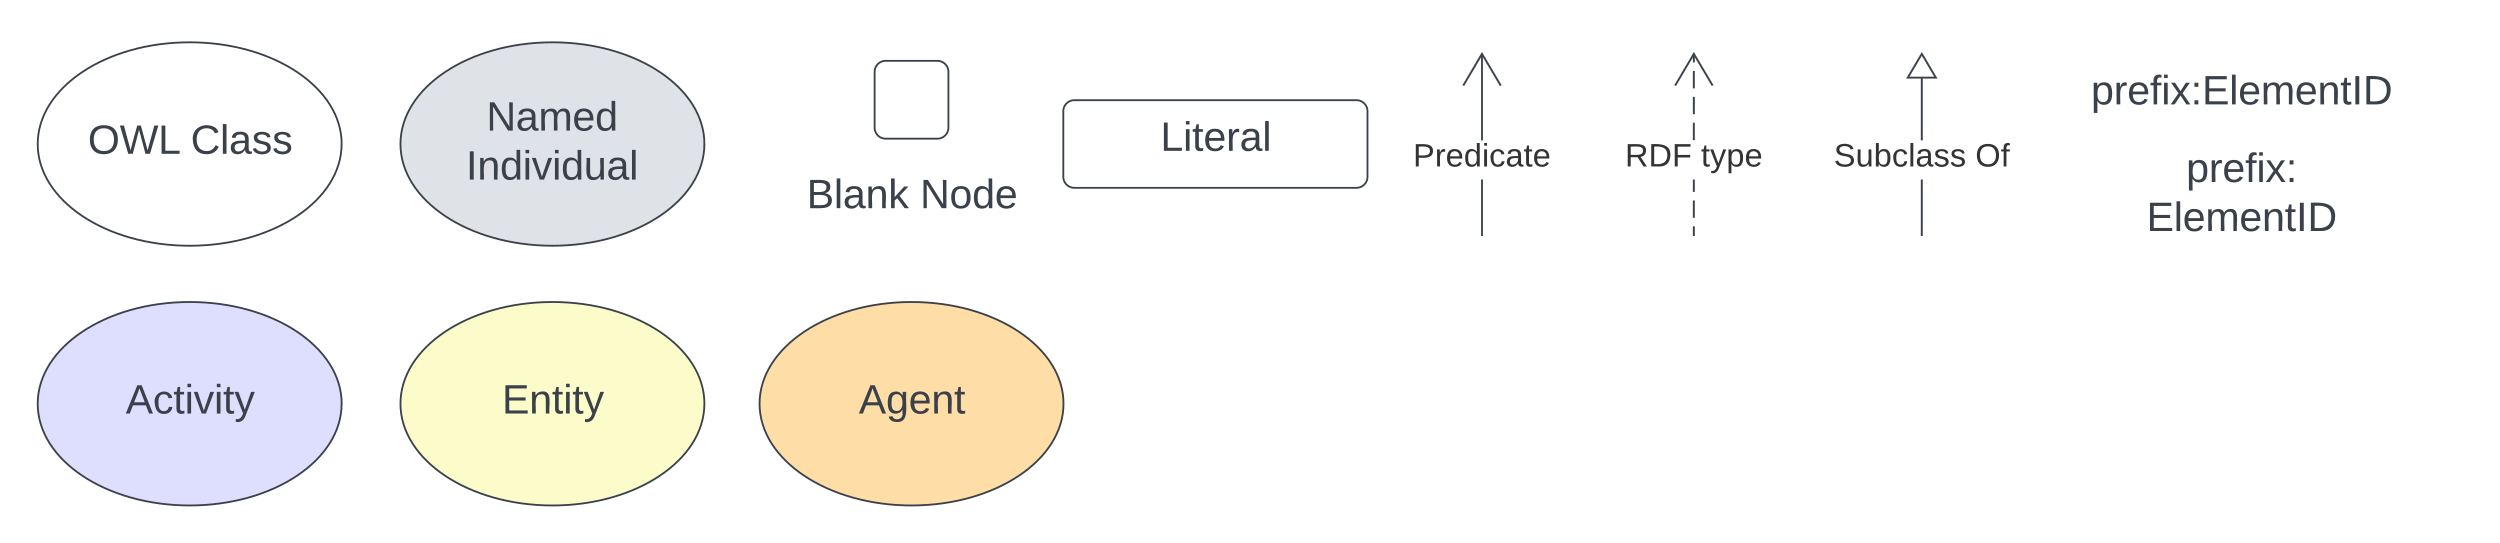 <svg xmlns="http://www.w3.org/2000/svg" xmlns:xlink="http://www.w3.org/1999/xlink" xmlns:lucid="lucid" width="1359.89" height="295.45"><g transform="translate(220.058 -508.433)" lucid:page-tab-id="0_0"><path d="M-500 500h2000v500H-500z" fill="#fff"/><path d="M163.1 586.77c0 30.56-37 55.34-82.66 55.34-45.65 0-82.66-24.77-82.66-55.33s37-55.33 82.66-55.33 82.67 24.77 82.67 55.33z" stroke="#3a414a" fill="#dfe3e8"/><use xlink:href="#a" transform="matrix(1,0,0,1,2.775,536.439) translate(41.764 43.028)"/><use xlink:href="#b" transform="matrix(1,0,0,1,2.775,536.439) translate(30.684 69.694)"/><path d="M358.34 568.94a6 6 0 0 1 6-6H517.8a6 6 0 0 1 6 6v35.66a6 6 0 0 1-6 6H364.34a6 6 0 0 1-6-6z" stroke="#3a414a" fill="#fff"/><use xlink:href="#c" transform="matrix(1,0,0,1,363.339,567.944) translate(47.846 22.528)"/><path d="M586.58 636.28h-1V606.1h1zm0-51.5h-1v-47.1h1z" stroke="#3a414a" stroke-width=".05" fill="#3a414a"/><path d="M586.58 636.78h-1v-.52h1zM596.7 554.7l-.87.52-9.75-16.5-9.75 16.5-.86-.5 10.6-17.95z" stroke="#3a414a" stroke-width=".05" fill="#3a414a"/><use xlink:href="#d" transform="matrix(1,0,0,1,548.601,584.777) translate(0 14.222)"/><path d="M701.83 636.28h-1v-4.7h1zm0-9.4h-1v-9.38h1zm0-14.08h-1v-6.7h1zm0-28.17h-1v-9.4h1zm0-14.1h-1v-9.38h1zm0-14.07h-1v-9.4h1zm0-14.1h-1v-4.68h1z" stroke="#3a414a" stroke-width=".05" fill="#3a414a"/><path d="M701.83 636.78h-1v-.52h1zM711.95 554.7l-.87.52-9.75-16.5-9.75 16.5-.86-.5 10.6-17.95z" stroke="#3a414a" stroke-width=".05" fill="#3a414a"/><use xlink:href="#e" transform="matrix(1,0,0,1,663.877,584.777) translate(0 14.222)"/><use xlink:href="#f" transform="matrix(1,0,0,1,663.877,584.777) translate(41.333 14.222)"/><path d="M255.7 547.53a6 6 0 0 1 6-6h28.14a6 6 0 0 1 6 6v30.33a6 6 0 0 1-6 6H261.7a6 6 0 0 1-6-6z" stroke="#3a414a" fill="#fff"/><path d="M195.1 603.34a6 6 0 0 1 6-6h149.34a6 6 0 0 1 6 6V626a6 6 0 0 1-6 6H201.1a6 6 0 0 1-6-6z" stroke="#000" stroke-opacity="0" fill="#fff" fill-opacity="0"/><use xlink:href="#g" transform="matrix(1,0,0,1,200.108,602.342) translate(18.654 19.34)"/><use xlink:href="#h" transform="matrix(1,0,0,1,200.108,602.342) translate(80.321 19.34)"/><path d="M879.33 534.93a6 6 0 0 1 6-6h228a6 6 0 0 1 6 6v51.34a6 6 0 0 1-6 6h-228a6 6 0 0 1-6-6z" stroke="#000" stroke-opacity="0" fill="#fff" fill-opacity="0"/><use xlink:href="#i" transform="matrix(1,0,0,1,884.333,533.933) translate(33.056 31.278)"/><path d="M879.33 587.28a6 6 0 0 1 6-6h228a6 6 0 0 1 6 6v51.33a6 6 0 0 1-6 6h-228a6 6 0 0 1-6-6z" stroke="#000" stroke-opacity="0" fill="#fff" fill-opacity="0"/><use xlink:href="#j" transform="matrix(1,0,0,1,884.333,586.278) translate(84.815 21.153)"/><use xlink:href="#k" transform="matrix(1,0,0,1,884.333,586.278) translate(63.241 47.819)"/><path d="M-34.23 586.77c0 30.56-37 55.34-82.66 55.34-45.65 0-82.66-24.77-82.66-55.33s37-55.33 82.67-55.33c45.66 0 82.68 24.77 82.68 55.33z" stroke="#3a414a" fill="#fff"/><use xlink:href="#l" transform="matrix(1,0,0,1,-194.558,536.439) translate(22.321 55.653)"/><use xlink:href="#m" transform="matrix(1,0,0,1,-194.558,536.439) translate(78.247 55.653)"/><path d="M825.83 636.28h-1V606.1h1zm0-51.5h-1V548.4h1z" stroke="#3a414a" stroke-width=".05" fill="#3a414a"/><path d="M825.83 636.78h-1v-.52h1z" stroke="#3a414a" stroke-width=".05" fill="#3a414a"/><path d="M832.97 550.66H817.7l7.63-12.9z" fill="#fff"/><path d="M833.85 551.16h-17.03l8.5-14.4zm-15.28-1h13.52l-6.77-11.43z" stroke="#3a414a" stroke-width=".05" fill="#3a414a"/><use xlink:href="#n" transform="matrix(1,0,0,1,777.457,584.777) translate(0 14.222)"/><use xlink:href="#o" transform="matrix(1,0,0,1,777.457,584.777) translate(76.988 14.222)"/><path d="M-34.23 728.05c0 30.56-37 55.34-82.66 55.34-45.65 0-82.66-24.8-82.66-55.35 0-30.56 37-55.33 82.67-55.33 45.66 0 82.68 24.77 82.68 55.33z" stroke="#3a414a" fill="#dedeff"/><g><use xlink:href="#p" transform="matrix(1,0,0,1,-194.558,677.719) translate(42.877 55.653)"/></g><path d="M163.1 728.05c0 30.56-37 55.34-82.66 55.34-45.65 0-82.66-24.8-82.66-55.35 0-30.56 37-55.33 82.66-55.33s82.67 24.77 82.67 55.33z" stroke="#3a414a" fill="#fcfcca"/><g><use xlink:href="#q" transform="matrix(1,0,0,1,2.775,677.719) translate(50.253 55.653)"/></g><path d="M358.44 728.05c0 30.56-37 55.34-82.67 55.34-45.65 0-82.66-24.8-82.66-55.35 0-30.56 37.02-55.33 82.67-55.33 45.66 0 82.67 24.77 82.67 55.33z" stroke="#3a414a" fill="#ffdda6"/><g><use xlink:href="#r" transform="matrix(1,0,0,1,198.108,677.719) translate(48.988 55.653)"/></g><defs><path fill="#3a414a" d="M190 0L58-211 59 0H30v-248h39L202-35l-2-213h31V0h-41" id="s"/><path fill="#3a414a" d="M141-36C126-15 110 5 73 4 37 3 15-17 15-53c-1-64 63-63 125-63 3-35-9-54-41-54-24 1-41 7-42 31l-33-3c5-37 33-52 76-52 45 0 72 20 72 64v82c-1 20 7 32 28 27v20c-31 9-61-2-59-35zM48-53c0 20 12 33 32 33 41-3 63-29 60-74-43 2-92-5-92 41" id="t"/><path fill="#3a414a" d="M210-169c-67 3-38 105-44 169h-31v-121c0-29-5-50-35-48C34-165 62-65 56 0H25l-1-190h30c1 10-1 24 2 32 10-44 99-50 107 0 11-21 27-35 58-36 85-2 47 119 55 194h-31v-121c0-29-5-49-35-48" id="u"/><path fill="#3a414a" d="M100-194c63 0 86 42 84 106H49c0 40 14 67 53 68 26 1 43-12 49-29l28 8c-11 28-37 45-77 45C44 4 14-33 15-96c1-61 26-98 85-98zm52 81c6-60-76-77-97-28-3 7-6 17-6 28h103" id="v"/><path fill="#3a414a" d="M85-194c31 0 48 13 60 33l-1-100h32l1 261h-30c-2-10 0-23-3-31C134-8 116 4 85 4 32 4 16-35 15-94c0-66 23-100 70-100zm9 24c-40 0-46 34-46 75 0 40 6 74 45 74 42 0 51-32 51-76 0-42-9-74-50-73" id="w"/><g id="a"><use transform="matrix(0.062,0,0,0.062,0,0)" xlink:href="#s"/><use transform="matrix(0.062,0,0,0.062,15.988,0)" xlink:href="#t"/><use transform="matrix(0.062,0,0,0.062,28.333,0)" xlink:href="#u"/><use transform="matrix(0.062,0,0,0.062,46.79,0)" xlink:href="#v"/><use transform="matrix(0.062,0,0,0.062,59.136,0)" xlink:href="#w"/></g><path fill="#3a414a" d="M33 0v-248h34V0H33" id="x"/><path fill="#3a414a" d="M117-194c89-4 53 116 60 194h-32v-121c0-31-8-49-39-48C34-167 62-67 57 0H25l-1-190h30c1 10-1 24 2 32 11-22 29-35 61-36" id="y"/><path fill="#3a414a" d="M24-231v-30h32v30H24zM24 0v-190h32V0H24" id="z"/><path fill="#3a414a" d="M108 0H70L1-190h34L89-25l56-165h34" id="A"/><path fill="#3a414a" d="M84 4C-5 8 30-112 23-190h32v120c0 31 7 50 39 49 72-2 45-101 50-169h31l1 190h-30c-1-10 1-25-2-33-11 22-28 36-60 37" id="B"/><path fill="#3a414a" d="M24 0v-261h32V0H24" id="C"/><g id="b"><use transform="matrix(0.062,0,0,0.062,0,0)" xlink:href="#x"/><use transform="matrix(0.062,0,0,0.062,6.173,0)" xlink:href="#y"/><use transform="matrix(0.062,0,0,0.062,18.519,0)" xlink:href="#w"/><use transform="matrix(0.062,0,0,0.062,30.864,0)" xlink:href="#z"/><use transform="matrix(0.062,0,0,0.062,35.741,0)" xlink:href="#A"/><use transform="matrix(0.062,0,0,0.062,46.852,0)" xlink:href="#z"/><use transform="matrix(0.062,0,0,0.062,51.728,0)" xlink:href="#w"/><use transform="matrix(0.062,0,0,0.062,64.074,0)" xlink:href="#B"/><use transform="matrix(0.062,0,0,0.062,76.42,0)" xlink:href="#t"/><use transform="matrix(0.062,0,0,0.062,88.765,0)" xlink:href="#C"/></g><path fill="#3a414a" d="M30 0v-248h33v221h125V0H30" id="D"/><path fill="#3a414a" d="M59-47c-2 24 18 29 38 22v24C64 9 27 4 27-40v-127H5v-23h24l9-43h21v43h35v23H59v120" id="E"/><path fill="#3a414a" d="M114-163C36-179 61-72 57 0H25l-1-190h30c1 12-1 29 2 39 6-27 23-49 58-41v29" id="F"/><g id="c"><use transform="matrix(0.062,0,0,0.062,0,0)" xlink:href="#D"/><use transform="matrix(0.062,0,0,0.062,12.346,0)" xlink:href="#z"/><use transform="matrix(0.062,0,0,0.062,17.222,0)" xlink:href="#E"/><use transform="matrix(0.062,0,0,0.062,23.395,0)" xlink:href="#v"/><use transform="matrix(0.062,0,0,0.062,35.741,0)" xlink:href="#F"/><use transform="matrix(0.062,0,0,0.062,43.086,0)" xlink:href="#t"/><use transform="matrix(0.062,0,0,0.062,55.432,0)" xlink:href="#C"/></g><path fill="#333" d="M30-248c87 1 191-15 191 75 0 78-77 80-158 76V0H30v-248zm33 125c57 0 124 11 124-50 0-59-68-47-124-48v98" id="G"/><path fill="#333" d="M114-163C36-179 61-72 57 0H25l-1-190h30c1 12-1 29 2 39 6-27 23-49 58-41v29" id="H"/><path fill="#333" d="M100-194c63 0 86 42 84 106H49c0 40 14 67 53 68 26 1 43-12 49-29l28 8c-11 28-37 45-77 45C44 4 14-33 15-96c1-61 26-98 85-98zm52 81c6-60-76-77-97-28-3 7-6 17-6 28h103" id="I"/><path fill="#333" d="M85-194c31 0 48 13 60 33l-1-100h32l1 261h-30c-2-10 0-23-3-31C134-8 116 4 85 4 32 4 16-35 15-94c0-66 23-100 70-100zm9 24c-40 0-46 34-46 75 0 40 6 74 45 74 42 0 51-32 51-76 0-42-9-74-50-73" id="J"/><path fill="#333" d="M24-231v-30h32v30H24zM24 0v-190h32V0H24" id="K"/><path fill="#333" d="M96-169c-40 0-48 33-48 73s9 75 48 75c24 0 41-14 43-38l32 2c-6 37-31 61-74 61-59 0-76-41-82-99-10-93 101-131 147-64 4 7 5 14 7 22l-32 3c-4-21-16-35-41-35" id="L"/><path fill="#333" d="M141-36C126-15 110 5 73 4 37 3 15-17 15-53c-1-64 63-63 125-63 3-35-9-54-41-54-24 1-41 7-42 31l-33-3c5-37 33-52 76-52 45 0 72 20 72 64v82c-1 20 7 32 28 27v20c-31 9-61-2-59-35zM48-53c0 20 12 33 32 33 41-3 63-29 60-74-43 2-92-5-92 41" id="M"/><path fill="#333" d="M59-47c-2 24 18 29 38 22v24C64 9 27 4 27-40v-127H5v-23h24l9-43h21v43h35v23H59v120" id="N"/><g id="d"><use transform="matrix(0.049,0,0,0.049,0,0)" xlink:href="#G"/><use transform="matrix(0.049,0,0,0.049,11.852,0)" xlink:href="#H"/><use transform="matrix(0.049,0,0,0.049,17.728,0)" xlink:href="#I"/><use transform="matrix(0.049,0,0,0.049,27.605,0)" xlink:href="#J"/><use transform="matrix(0.049,0,0,0.049,37.481,0)" xlink:href="#K"/><use transform="matrix(0.049,0,0,0.049,41.383,0)" xlink:href="#L"/><use transform="matrix(0.049,0,0,0.049,50.272,0)" xlink:href="#M"/><use transform="matrix(0.049,0,0,0.049,60.148,0)" xlink:href="#N"/><use transform="matrix(0.049,0,0,0.049,65.086,0)" xlink:href="#I"/></g><path fill="#333" d="M233-177c-1 41-23 64-60 70L243 0h-38l-65-103H63V0H30v-248c88 3 205-21 203 71zM63-129c60-2 137 13 137-47 0-61-80-42-137-45v92" id="O"/><path fill="#333" d="M30-248c118-7 216 8 213 122C240-48 200 0 122 0H30v-248zM63-27c89 8 146-16 146-99s-60-101-146-95v194" id="P"/><path fill="#333" d="M63-220v92h138v28H63V0H30v-248h175v28H63" id="Q"/><g id="e"><use transform="matrix(0.049,0,0,0.049,0,0)" xlink:href="#O"/><use transform="matrix(0.049,0,0,0.049,12.79,0)" xlink:href="#P"/><use transform="matrix(0.049,0,0,0.049,25.58,0)" xlink:href="#Q"/></g><path fill="#333" d="M179-190L93 31C79 59 56 82 12 73V49c39 6 53-20 64-50L1-190h34L92-34l54-156h33" id="R"/><path fill="#333" d="M115-194c55 1 70 41 70 98S169 2 115 4C84 4 66-9 55-30l1 105H24l-1-265h31l2 30c10-21 28-34 59-34zm-8 174c40 0 45-34 45-75s-6-73-45-74c-42 0-51 32-51 76 0 43 10 73 51 73" id="S"/><g id="f"><use transform="matrix(0.049,0,0,0.049,0,0)" xlink:href="#N"/><use transform="matrix(0.049,0,0,0.049,4.938,0)" xlink:href="#R"/><use transform="matrix(0.049,0,0,0.049,13.827,0)" xlink:href="#S"/><use transform="matrix(0.049,0,0,0.049,23.704,0)" xlink:href="#I"/></g><path fill="#3a414a" d="M160-131c35 5 61 23 61 61C221 17 115-2 30 0v-248c76 3 177-17 177 60 0 33-19 50-47 57zm-97-11c50-1 110 9 110-42 0-47-63-36-110-37v79zm0 115c55-2 124 14 124-45 0-56-70-42-124-44v89" id="T"/><path fill="#3a414a" d="M143 0L79-87 56-68V0H24v-261h32v163l83-92h37l-77 82L181 0h-38" id="U"/><g id="g"><use transform="matrix(0.062,0,0,0.062,0,0)" xlink:href="#T"/><use transform="matrix(0.062,0,0,0.062,14.815,0)" xlink:href="#C"/><use transform="matrix(0.062,0,0,0.062,19.691,0)" xlink:href="#t"/><use transform="matrix(0.062,0,0,0.062,32.037,0)" xlink:href="#y"/><use transform="matrix(0.062,0,0,0.062,44.383,0)" xlink:href="#U"/></g><path fill="#3a414a" d="M100-194c62-1 85 37 85 99 1 63-27 99-86 99S16-35 15-95c0-66 28-99 85-99zM99-20c44 1 53-31 53-75 0-43-8-75-51-75s-53 32-53 75 10 74 51 75" id="V"/><g id="h"><use transform="matrix(0.062,0,0,0.062,0,0)" xlink:href="#s"/><use transform="matrix(0.062,0,0,0.062,15.988,0)" xlink:href="#V"/><use transform="matrix(0.062,0,0,0.062,28.333,0)" xlink:href="#w"/><use transform="matrix(0.062,0,0,0.062,40.679,0)" xlink:href="#v"/></g><path fill="#3a414a" d="M115-194c55 1 70 41 70 98S169 2 115 4C84 4 66-9 55-30l1 105H24l-1-265h31l2 30c10-21 28-34 59-34zm-8 174c40 0 45-34 45-75s-6-73-45-74c-42 0-51 32-51 76 0 43 10 73 51 73" id="W"/><path fill="#3a414a" d="M101-234c-31-9-42 10-38 44h38v23H63V0H32v-167H5v-23h27c-7-52 17-82 69-68v24" id="X"/><path fill="#3a414a" d="M141 0L90-78 38 0H4l68-98-65-92h35l48 74 47-74h35l-64 92 68 98h-35" id="Y"/><path fill="#3a414a" d="M33-154v-36h34v36H33zM33 0v-36h34V0H33" id="Z"/><path fill="#3a414a" d="M30 0v-248h187v28H63v79h144v27H63v87h162V0H30" id="aa"/><path fill="#3a414a" d="M30-248c118-7 216 8 213 122C240-48 200 0 122 0H30v-248zM63-27c89 8 146-16 146-99s-60-101-146-95v194" id="ab"/><g id="i"><use transform="matrix(0.062,0,0,0.062,0,0)" xlink:href="#W"/><use transform="matrix(0.062,0,0,0.062,12.346,0)" xlink:href="#F"/><use transform="matrix(0.062,0,0,0.062,19.691,0)" xlink:href="#v"/><use transform="matrix(0.062,0,0,0.062,32.037,0)" xlink:href="#X"/><use transform="matrix(0.062,0,0,0.062,38.21,0)" xlink:href="#z"/><use transform="matrix(0.062,0,0,0.062,43.086,0)" xlink:href="#Y"/><use transform="matrix(0.062,0,0,0.062,54.198,0)" xlink:href="#Z"/><use transform="matrix(0.062,0,0,0.062,60.37,0)" xlink:href="#aa"/><use transform="matrix(0.062,0,0,0.062,75.185,0)" xlink:href="#C"/><use transform="matrix(0.062,0,0,0.062,80.062,0)" xlink:href="#v"/><use transform="matrix(0.062,0,0,0.062,92.407,0)" xlink:href="#u"/><use transform="matrix(0.062,0,0,0.062,110.864,0)" xlink:href="#v"/><use transform="matrix(0.062,0,0,0.062,123.21,0)" xlink:href="#y"/><use transform="matrix(0.062,0,0,0.062,135.556,0)" xlink:href="#E"/><use transform="matrix(0.062,0,0,0.062,141.728,0)" xlink:href="#x"/><use transform="matrix(0.062,0,0,0.062,147.901,0)" xlink:href="#ab"/></g><g id="j"><use transform="matrix(0.062,0,0,0.062,0,0)" xlink:href="#W"/><use transform="matrix(0.062,0,0,0.062,12.346,0)" xlink:href="#F"/><use transform="matrix(0.062,0,0,0.062,19.691,0)" xlink:href="#v"/><use transform="matrix(0.062,0,0,0.062,32.037,0)" xlink:href="#X"/><use transform="matrix(0.062,0,0,0.062,38.21,0)" xlink:href="#z"/><use transform="matrix(0.062,0,0,0.062,43.086,0)" xlink:href="#Y"/><use transform="matrix(0.062,0,0,0.062,54.198,0)" xlink:href="#Z"/></g><g id="k"><use transform="matrix(0.062,0,0,0.062,0,0)" xlink:href="#aa"/><use transform="matrix(0.062,0,0,0.062,14.815,0)" xlink:href="#C"/><use transform="matrix(0.062,0,0,0.062,19.691,0)" xlink:href="#v"/><use transform="matrix(0.062,0,0,0.062,32.037,0)" xlink:href="#u"/><use transform="matrix(0.062,0,0,0.062,50.494,0)" xlink:href="#v"/><use transform="matrix(0.062,0,0,0.062,62.84,0)" xlink:href="#y"/><use transform="matrix(0.062,0,0,0.062,75.185,0)" xlink:href="#E"/><use transform="matrix(0.062,0,0,0.062,81.358,0)" xlink:href="#x"/><use transform="matrix(0.062,0,0,0.062,87.531,0)" xlink:href="#ab"/></g><path fill="#3a414a" d="M140-251c81 0 123 46 123 126C263-46 219 4 140 4 59 4 17-45 17-125s42-126 123-126zm0 227c63 0 89-41 89-101s-29-99-89-99c-61 0-89 39-89 99S79-25 140-24" id="ac"/><path fill="#3a414a" d="M266 0h-40l-56-210L115 0H75L2-248h35L96-30l15-64 43-154h32l59 218 59-218h35" id="ad"/><g id="l"><use transform="matrix(0.062,0,0,0.062,0,0)" xlink:href="#ac"/><use transform="matrix(0.062,0,0,0.062,17.284,0)" xlink:href="#ad"/><use transform="matrix(0.062,0,0,0.062,38.21,0)" xlink:href="#D"/></g><path fill="#3a414a" d="M212-179c-10-28-35-45-73-45-59 0-87 40-87 99 0 60 29 101 89 101 43 0 62-24 78-52l27 14C228-24 195 4 139 4 59 4 22-46 18-125c-6-104 99-153 187-111 19 9 31 26 39 46" id="ae"/><path fill="#3a414a" d="M135-143c-3-34-86-38-87 0 15 53 115 12 119 90S17 21 10-45l28-5c4 36 97 45 98 0-10-56-113-15-118-90-4-57 82-63 122-42 12 7 21 19 24 35" id="af"/><g id="m"><use transform="matrix(0.062,0,0,0.062,0,0)" xlink:href="#ae"/><use transform="matrix(0.062,0,0,0.062,15.988,0)" xlink:href="#C"/><use transform="matrix(0.062,0,0,0.062,20.864,0)" xlink:href="#t"/><use transform="matrix(0.062,0,0,0.062,33.21,0)" xlink:href="#af"/><use transform="matrix(0.062,0,0,0.062,44.321,0)" xlink:href="#af"/></g><path fill="#333" d="M185-189c-5-48-123-54-124 2 14 75 158 14 163 119 3 78-121 87-175 55-17-10-28-26-33-46l33-7c5 56 141 63 141-1 0-78-155-14-162-118-5-82 145-84 179-34 5 7 8 16 11 25" id="ag"/><path fill="#333" d="M84 4C-5 8 30-112 23-190h32v120c0 31 7 50 39 49 72-2 45-101 50-169h31l1 190h-30c-1-10 1-25-2-33-11 22-28 36-60 37" id="ah"/><path fill="#333" d="M115-194c53 0 69 39 70 98 0 66-23 100-70 100C84 3 66-7 56-30L54 0H23l1-261h32v101c10-23 28-34 59-34zm-8 174c40 0 45-34 45-75 0-40-5-75-45-74-42 0-51 32-51 76 0 43 10 73 51 73" id="ai"/><path fill="#333" d="M24 0v-261h32V0H24" id="aj"/><path fill="#333" d="M135-143c-3-34-86-38-87 0 15 53 115 12 119 90S17 21 10-45l28-5c4 36 97 45 98 0-10-56-113-15-118-90-4-57 82-63 122-42 12 7 21 19 24 35" id="ak"/><g id="n"><use transform="matrix(0.049,0,0,0.049,0,0)" xlink:href="#ag"/><use transform="matrix(0.049,0,0,0.049,11.852,0)" xlink:href="#ah"/><use transform="matrix(0.049,0,0,0.049,21.728,0)" xlink:href="#ai"/><use transform="matrix(0.049,0,0,0.049,31.605,0)" xlink:href="#L"/><use transform="matrix(0.049,0,0,0.049,40.494,0)" xlink:href="#aj"/><use transform="matrix(0.049,0,0,0.049,44.395,0)" xlink:href="#M"/><use transform="matrix(0.049,0,0,0.049,54.272,0)" xlink:href="#ak"/><use transform="matrix(0.049,0,0,0.049,63.16,0)" xlink:href="#ak"/></g><path fill="#333" d="M140-251c81 0 123 46 123 126C263-46 219 4 140 4 59 4 17-45 17-125s42-126 123-126zm0 227c63 0 89-41 89-101s-29-99-89-99c-61 0-89 39-89 99S79-25 140-24" id="al"/><path fill="#333" d="M101-234c-31-9-42 10-38 44h38v23H63V0H32v-167H5v-23h27c-7-52 17-82 69-68v24" id="am"/><g id="o"><use transform="matrix(0.049,0,0,0.049,0,0)" xlink:href="#al"/><use transform="matrix(0.049,0,0,0.049,13.827,0)" xlink:href="#am"/></g><path fill="#3a414a" d="M205 0l-28-72H64L36 0H1l101-248h38L239 0h-34zm-38-99l-47-123c-12 45-31 82-46 123h93" id="an"/><path fill="#3a414a" d="M96-169c-40 0-48 33-48 73s9 75 48 75c24 0 41-14 43-38l32 2c-6 37-31 61-74 61-59 0-76-41-82-99-10-93 101-131 147-64 4 7 5 14 7 22l-32 3c-4-21-16-35-41-35" id="ao"/><path fill="#3a414a" d="M179-190L93 31C79 59 56 82 12 73V49c39 6 53-20 64-50L1-190h34L92-34l54-156h33" id="ap"/><g id="p"><use transform="matrix(0.062,0,0,0.062,0,0)" xlink:href="#an"/><use transform="matrix(0.062,0,0,0.062,14.815,0)" xlink:href="#ao"/><use transform="matrix(0.062,0,0,0.062,25.926,0)" xlink:href="#E"/><use transform="matrix(0.062,0,0,0.062,32.099,0)" xlink:href="#z"/><use transform="matrix(0.062,0,0,0.062,36.975,0)" xlink:href="#A"/><use transform="matrix(0.062,0,0,0.062,48.086,0)" xlink:href="#z"/><use transform="matrix(0.062,0,0,0.062,52.963,0)" xlink:href="#E"/><use transform="matrix(0.062,0,0,0.062,59.136,0)" xlink:href="#ap"/></g><g id="q"><use transform="matrix(0.062,0,0,0.062,0,0)" xlink:href="#aa"/><use transform="matrix(0.062,0,0,0.062,14.815,0)" xlink:href="#y"/><use transform="matrix(0.062,0,0,0.062,27.16,0)" xlink:href="#E"/><use transform="matrix(0.062,0,0,0.062,33.333,0)" xlink:href="#z"/><use transform="matrix(0.062,0,0,0.062,38.21,0)" xlink:href="#E"/><use transform="matrix(0.062,0,0,0.062,44.383,0)" xlink:href="#ap"/></g><path fill="#3a414a" d="M177-190C167-65 218 103 67 71c-23-6-38-20-44-43l32-5c15 47 100 32 89-28v-30C133-14 115 1 83 1 29 1 15-40 15-95c0-56 16-97 71-98 29-1 48 16 59 35 1-10 0-23 2-32h30zM94-22c36 0 50-32 50-73 0-42-14-75-50-75-39 0-46 34-46 75s6 73 46 73" id="aq"/><g id="r"><use transform="matrix(0.062,0,0,0.062,0,0)" xlink:href="#an"/><use transform="matrix(0.062,0,0,0.062,14.815,0)" xlink:href="#aq"/><use transform="matrix(0.062,0,0,0.062,27.16,0)" xlink:href="#v"/><use transform="matrix(0.062,0,0,0.062,39.506,0)" xlink:href="#y"/><use transform="matrix(0.062,0,0,0.062,51.852,0)" xlink:href="#E"/></g></defs></g></svg>